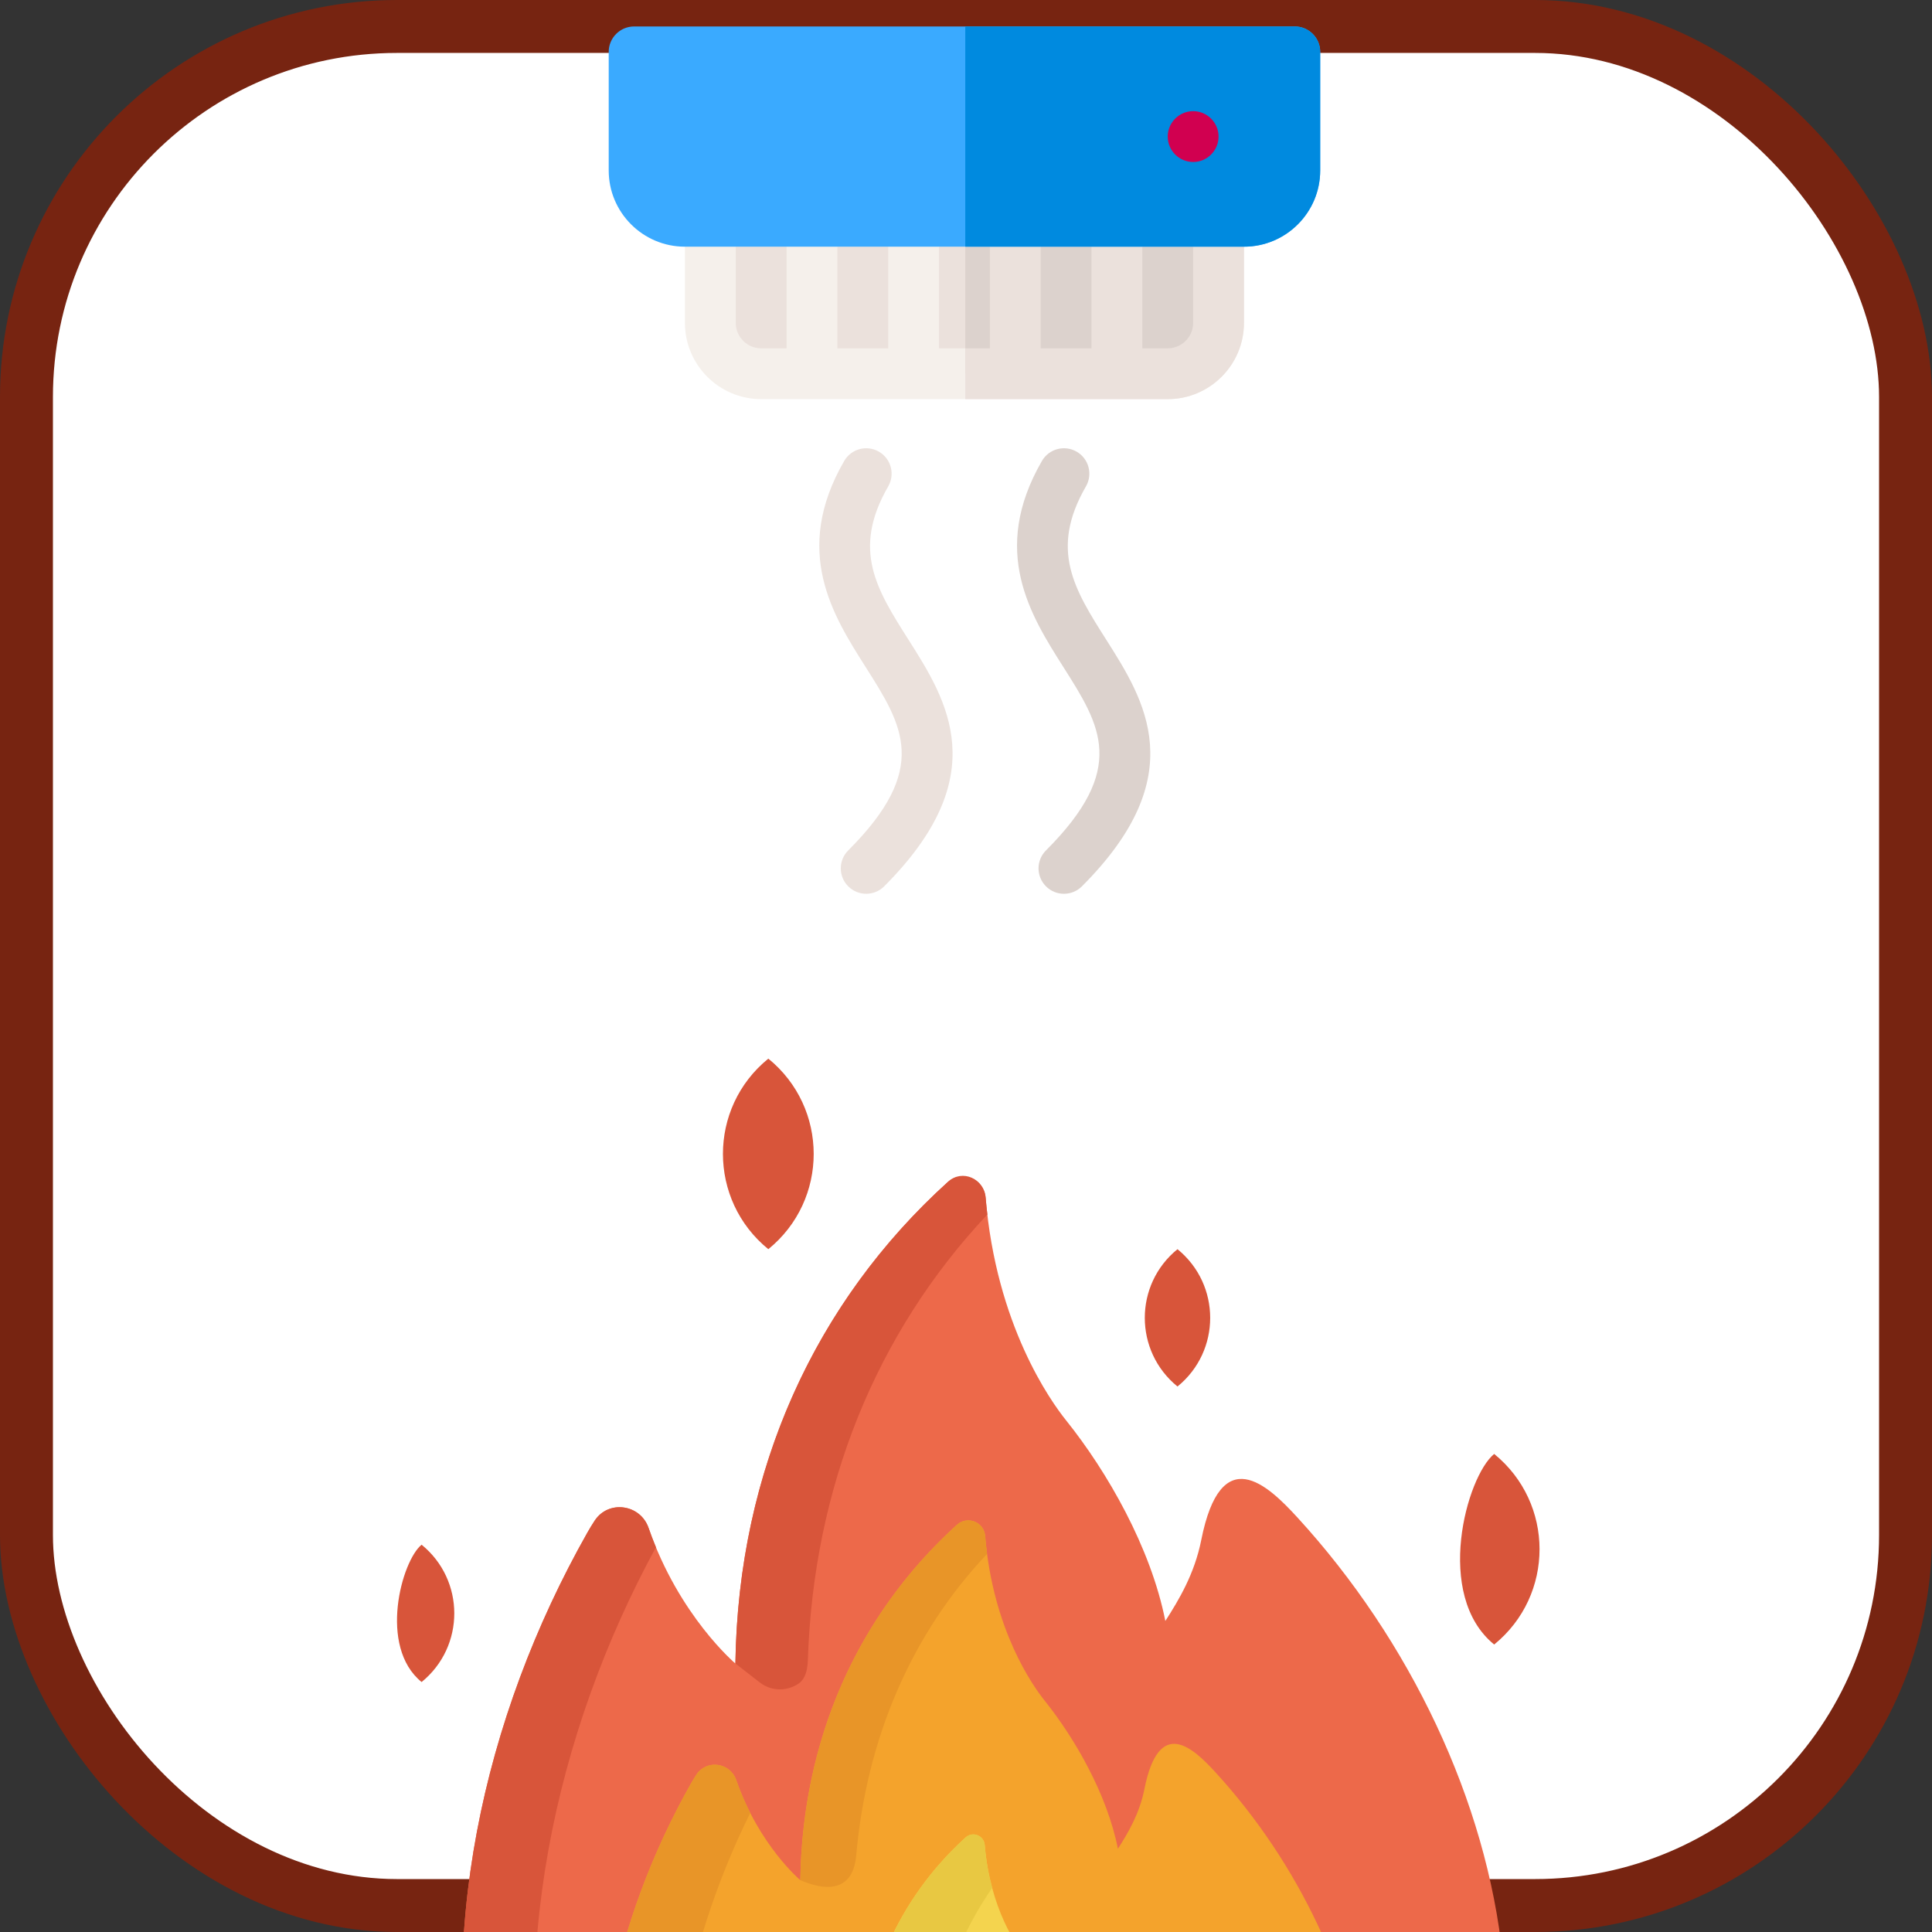 <?xml version="1.0" encoding="UTF-8"?>
<!-- Скачано с сайта svg4.ru / Downloaded from svg4.ru -->
<svg width="800px" height="800px" viewBox="0 0 73 73" version="1.1" xmlns="http://www.w3.org/2000/svg" xmlns:xlink="http://www.w3.org/1999/xlink">
    
    <rect x="0" y="0" width="73" height="73" fill="#333333" stroke="none"/>
    
    <title>testing/smoke-testing</title>
    <desc>Created with Sketch.</desc>
    <defs>
</defs>
    <g id="testing/smoke-testing" stroke="none" stroke-width="1" fill="none" fill-rule="evenodd">
        <g id="container" transform="translate(2, 2)">
            <rect id="mask" stroke="#772411" stroke-width="2" fill="#FFFFFF" fill-rule="nonzero" x="-1" y="-1" width="71" height="71" rx="14">
</rect>
            <g id="smoke-detector" transform="translate(21, -1)">
                <path d="M23.042,7.361 L23.042,11.201 C23.042,12.259 22.18,13.121 21.122,13.121 L5.761,13.121 C4.703,13.121 3.84,12.259 3.84,11.201 L3.84,7.361 L23.042,7.361 Z" id="Shape" fill="#EBE1DC">
</path>
                <path d="M23.042,6.401 L3.84,6.401 C3.31,6.401 2.88,6.83 2.88,7.361 L2.88,11.201 C2.88,12.789 4.172,14.081 5.761,14.081 L21.122,14.081 C22.71,14.081 24.003,12.789 24.003,11.201 L24.003,7.361 C24.003,6.83 23.573,6.401 23.042,6.401 Z M12.481,8.321 L14.402,8.321 L14.402,12.161 L12.481,12.161 L12.481,8.321 Z M10.561,12.161 L8.641,12.161 L8.641,8.321 L10.561,8.321 L10.561,12.161 Z M16.322,8.321 L18.242,8.321 L18.242,12.161 L16.322,12.161 L16.322,8.321 Z M4.801,11.201 L4.801,8.321 L6.721,8.321 L6.721,12.161 L5.761,12.161 C5.231,12.161 4.801,11.73 4.801,11.201 Z M22.082,11.201 C22.082,11.73 21.652,12.161 21.122,12.161 L20.162,12.161 L20.162,8.321 L22.082,8.321 L22.082,11.201 Z" id="Shape" fill="#F5F0EB" fill-rule="nonzero">
</path>
                <path d="M13.473,7.361 L13.473,13.121 L21.122,13.121 C22.18,13.121 23.042,12.259 23.042,11.201 L23.042,7.361 L13.473,7.361 Z" id="Shape" fill="#DCD2CD">
</path>
                <path d="M23.042,6.401 L13.473,6.401 L13.473,8.321 L14.402,8.321 L14.402,12.161 L13.473,12.161 L13.473,14.081 L21.122,14.081 C22.71,14.081 24.003,12.789 24.003,11.201 L24.003,7.361 C24.003,6.83 23.573,6.401 23.042,6.401 Z M18.242,12.161 L16.322,12.161 L16.322,8.321 L18.242,8.321 L18.242,12.161 Z M22.082,11.201 C22.082,11.73 21.652,12.161 21.122,12.161 L20.162,12.161 L20.162,8.321 L22.082,8.321 L22.082,11.201 Z" id="Shape" fill="#EBE1DC" fill-rule="nonzero">
</path>
                <path d="M24.003,8.321 L2.88,8.321 C1.292,8.321 0,7.029 0,5.441 L0,0.96 C0,0.43 0.43,0 0.96,0 L25.923,0 C26.453,0 26.883,0.43 26.883,0.96 L26.883,5.441 C26.883,7.029 25.591,8.321 24.003,8.321 Z" id="Shape" fill="#3AAAFF" fill-rule="nonzero">
</path>
                <path d="M25.923,0 L13.473,0 L13.473,8.321 L24.003,8.321 C25.591,8.321 26.883,7.029 26.883,5.441 L26.883,0.96 C26.883,0.43 26.453,0 25.923,0 Z" id="Shape" fill="#008ADF" fill-rule="nonzero">
</path>
                <path d="M22.083,5.121 C22.611,5.121 23.043,4.689 23.043,4.16 C23.043,3.632 22.611,3.2 22.083,3.2 C21.554,3.2 21.122,3.632 21.122,4.16 C21.122,4.689 21.554,5.121 22.083,5.121 Z" id="Shape" fill="#D10050">
</path>
                <path d="M9.729,32.771 C9.483,32.771 9.238,32.678 9.05,32.49 C8.675,32.115 8.675,31.507 9.05,31.133 C12.142,28.04 11.12,26.429 9.705,24.199 C8.469,22.25 6.93,19.825 8.898,16.417 C9.163,15.958 9.75,15.801 10.209,16.066 C10.668,16.331 10.826,16.919 10.561,17.378 C9.175,19.778 10.124,21.275 11.326,23.17 C12.779,25.46 14.588,28.311 10.408,32.49 C10.221,32.678 9.975,32.771 9.729,32.771 Z" id="Shape" fill="#EBE1DC" fill-rule="nonzero">
</path>
                <path d="M17.201,32.771 C16.955,32.771 16.709,32.678 16.522,32.49 C16.147,32.115 16.147,31.507 16.522,31.133 C19.614,28.04 18.591,26.429 17.176,24.199 C15.94,22.25 14.402,19.825 16.369,16.417 C16.634,15.958 17.222,15.801 17.681,16.066 C18.14,16.331 18.297,16.919 18.032,17.378 C16.646,19.778 17.596,21.275 18.798,23.17 C20.251,25.46 22.059,28.311 17.88,32.49 C17.692,32.678 17.446,32.771 17.201,32.771 Z" id="Shape" fill="#DCD2CD" fill-rule="nonzero">
</path>
            </g>
            <g id="fire-(1)" transform="translate(13, 38)" fill-rule="nonzero">
                <path d="M34.019,17.333 C32.89,16.101 31.135,14.437 30.388,18.193 C30.134,19.471 29.541,20.455 29.032,21.248 C28.484,18.474 26.835,15.604 25.282,13.668 C24.701,12.944 22.638,10.065 22.242,5.249 C22.182,4.53 21.329,4.192 20.795,4.677 C15.691,9.31 12.89,15.682 12.786,22.855 C12.786,22.855 10.66,21.064 9.506,17.732 C9.195,16.834 7.992,16.663 7.47,17.457 C7.37,17.609 7.277,17.762 7.193,17.91 C3.255,24.872 1.361,33.327 3.112,41.193 C6.04,54.367 25.408,58.05 35.661,49.77 C45.693,41.669 42.504,26.592 34.019,17.333 Z" id="Shape" fill="#ED694A">
</path>
                <g id="Group" transform="translate(2.434, 4.338)" fill="#D8553A">
                    <path d="M3.404,37.682 C1.673,29.732 3.505,21.194 7.351,14.123 C7.253,13.888 7.16,13.646 7.072,13.393 C6.761,12.496 5.558,12.325 5.036,13.118 C4.936,13.271 4.843,13.423 4.76,13.571 C0.822,20.534 -1.072,28.989 0.679,36.855 C2.014,42.864 6.77,46.897 12.522,48.722 C8.035,46.549 4.522,42.823 3.404,37.682 Z" id="Shape">
</path>
                    <path d="M13.091,18.385 C13.303,11.875 15.658,6.037 19.873,1.552 C19.844,1.305 19.822,1.085 19.808,0.917 C19.748,0.192 18.925,-0.172 18.394,0.309 C13.464,4.766 10.46,11.073 10.352,18.517 L11.275,19.233 C11.729,19.586 12.345,19.571 12.779,19.248 C13.037,19.028 13.075,18.697 13.091,18.385 Z" id="Shape">
</path>
                </g>
                <path d="M30.923,26.963 C30.089,26.053 28.793,24.824 28.241,27.599 C28.054,28.542 27.615,29.269 27.24,29.855 C26.835,27.806 25.617,25.686 24.47,24.256 C24.041,23.721 22.517,21.595 22.224,18.037 C22.181,17.506 21.55,17.257 21.156,17.615 C17.386,21.037 15.317,25.744 15.24,31.042 C15.24,31.042 13.67,29.719 12.818,27.257 C12.588,26.595 11.699,26.468 11.314,27.054 C11.24,27.167 11.171,27.28 11.109,27.389 C8.201,32.532 6.802,38.777 8.095,44.587 C10.258,54.317 24.563,57.037 32.136,50.922 C39.546,44.938 37.19,33.802 30.923,26.963 Z" id="Shape" fill="#F4A32C">
</path>
                <path d="M10.792,45.35 C9.647,39.67 10.833,33.576 13.348,28.501 C13.156,28.126 12.975,27.711 12.817,27.258 C12.588,26.595 11.699,26.468 11.314,27.054 C11.24,27.167 11.171,27.28 11.109,27.389 C8.201,32.532 6.802,38.777 8.095,44.587 C9.101,49.112 12.733,52.12 17.093,53.429 C13.996,51.876 11.557,49.147 10.792,45.35 Z" id="Shape" fill="#E89528">
</path>
                <path d="M28.097,35.755 C27.533,35.139 26.655,34.307 26.282,36.185 C26.155,36.824 25.858,37.316 25.604,37.712 C25.33,36.325 24.505,34.89 23.728,33.922 C23.438,33.56 22.407,32.121 22.208,29.713 C22.179,29.353 21.752,29.184 21.485,29.427 C18.933,31.743 17.532,34.929 17.48,38.516 C17.48,38.516 16.418,37.62 15.841,35.954 C15.685,35.505 15.084,35.42 14.823,35.816 C14.773,35.893 14.726,35.969 14.684,36.043 C12.715,39.524 11.768,43.752 12.644,47.685 C14.108,54.272 23.791,56.113 28.918,51.973 C30.674,50.556 31.762,48.558 31.983,46.348 C32.316,43.001 31.028,38.953 28.097,35.755 Z" id="Shape" fill="#F4D44E">
</path>
                <g id="Group" fill="#D8553A">
                    <path d="M14.031,7.2 C16.319,5.339 16.314,1.857 14.031,0 C11.742,1.861 11.747,5.343 14.031,7.2 Z" id="Shape">
</path>
                    <path d="M41.457,22.138 C43.745,20.276 43.74,16.794 41.457,14.937 C40.411,15.788 39.174,20.281 41.457,22.138 Z" id="Shape">
</path>
                    <path d="M0.93,23.555 C2.579,22.213 2.575,19.704 0.93,18.366 C0.176,18.978 -0.716,22.216 0.93,23.555 Z" id="Shape">
</path>
                    <path d="M29.491,12.389 C31.14,11.048 31.137,8.539 29.491,7.2 C27.842,8.541 27.846,11.051 29.491,12.389 Z" id="Shape">
</path>
                </g>
                <path d="M17.344,30.191 C17.723,25.72 19.43,21.745 22.297,18.714 C22.268,18.495 22.243,18.269 22.224,18.037 C22.181,17.506 21.55,17.257 21.155,17.615 C18.168,20.327 16.251,23.846 15.545,27.826 L15.544,27.826 C15.492,28.121 15.427,28.551 15.386,28.889 C15.386,28.889 15.386,28.889 15.386,28.89 C15.3,29.595 15.25,30.313 15.24,31.042 C15.32,31.058 17.126,31.986 17.344,30.191 Z" id="Shape" fill="#E89528">
</path>
                <g id="Group" transform="translate(12.274, 29.31)" fill="#E8C842">
                    <path d="M8.015,7.6 C8.273,5.756 9.028,3.725 10.215,2.026 C10.085,1.547 9.984,1.005 9.934,0.402 C9.904,0.043 9.478,-0.126 9.211,0.117 C7.621,1.56 6.479,3.342 5.831,5.347 L5.829,5.346 C5.727,5.661 5.583,6.183 5.496,6.595 C5.497,6.595 5.497,6.595 5.498,6.595 C5.319,7.435 5.219,8.307 5.206,9.205 C6.634,9.384 7.815,9.03 8.015,7.6 Z" id="Shape">
</path>
                </g>
            </g>
        </g>
    </g>
</svg>